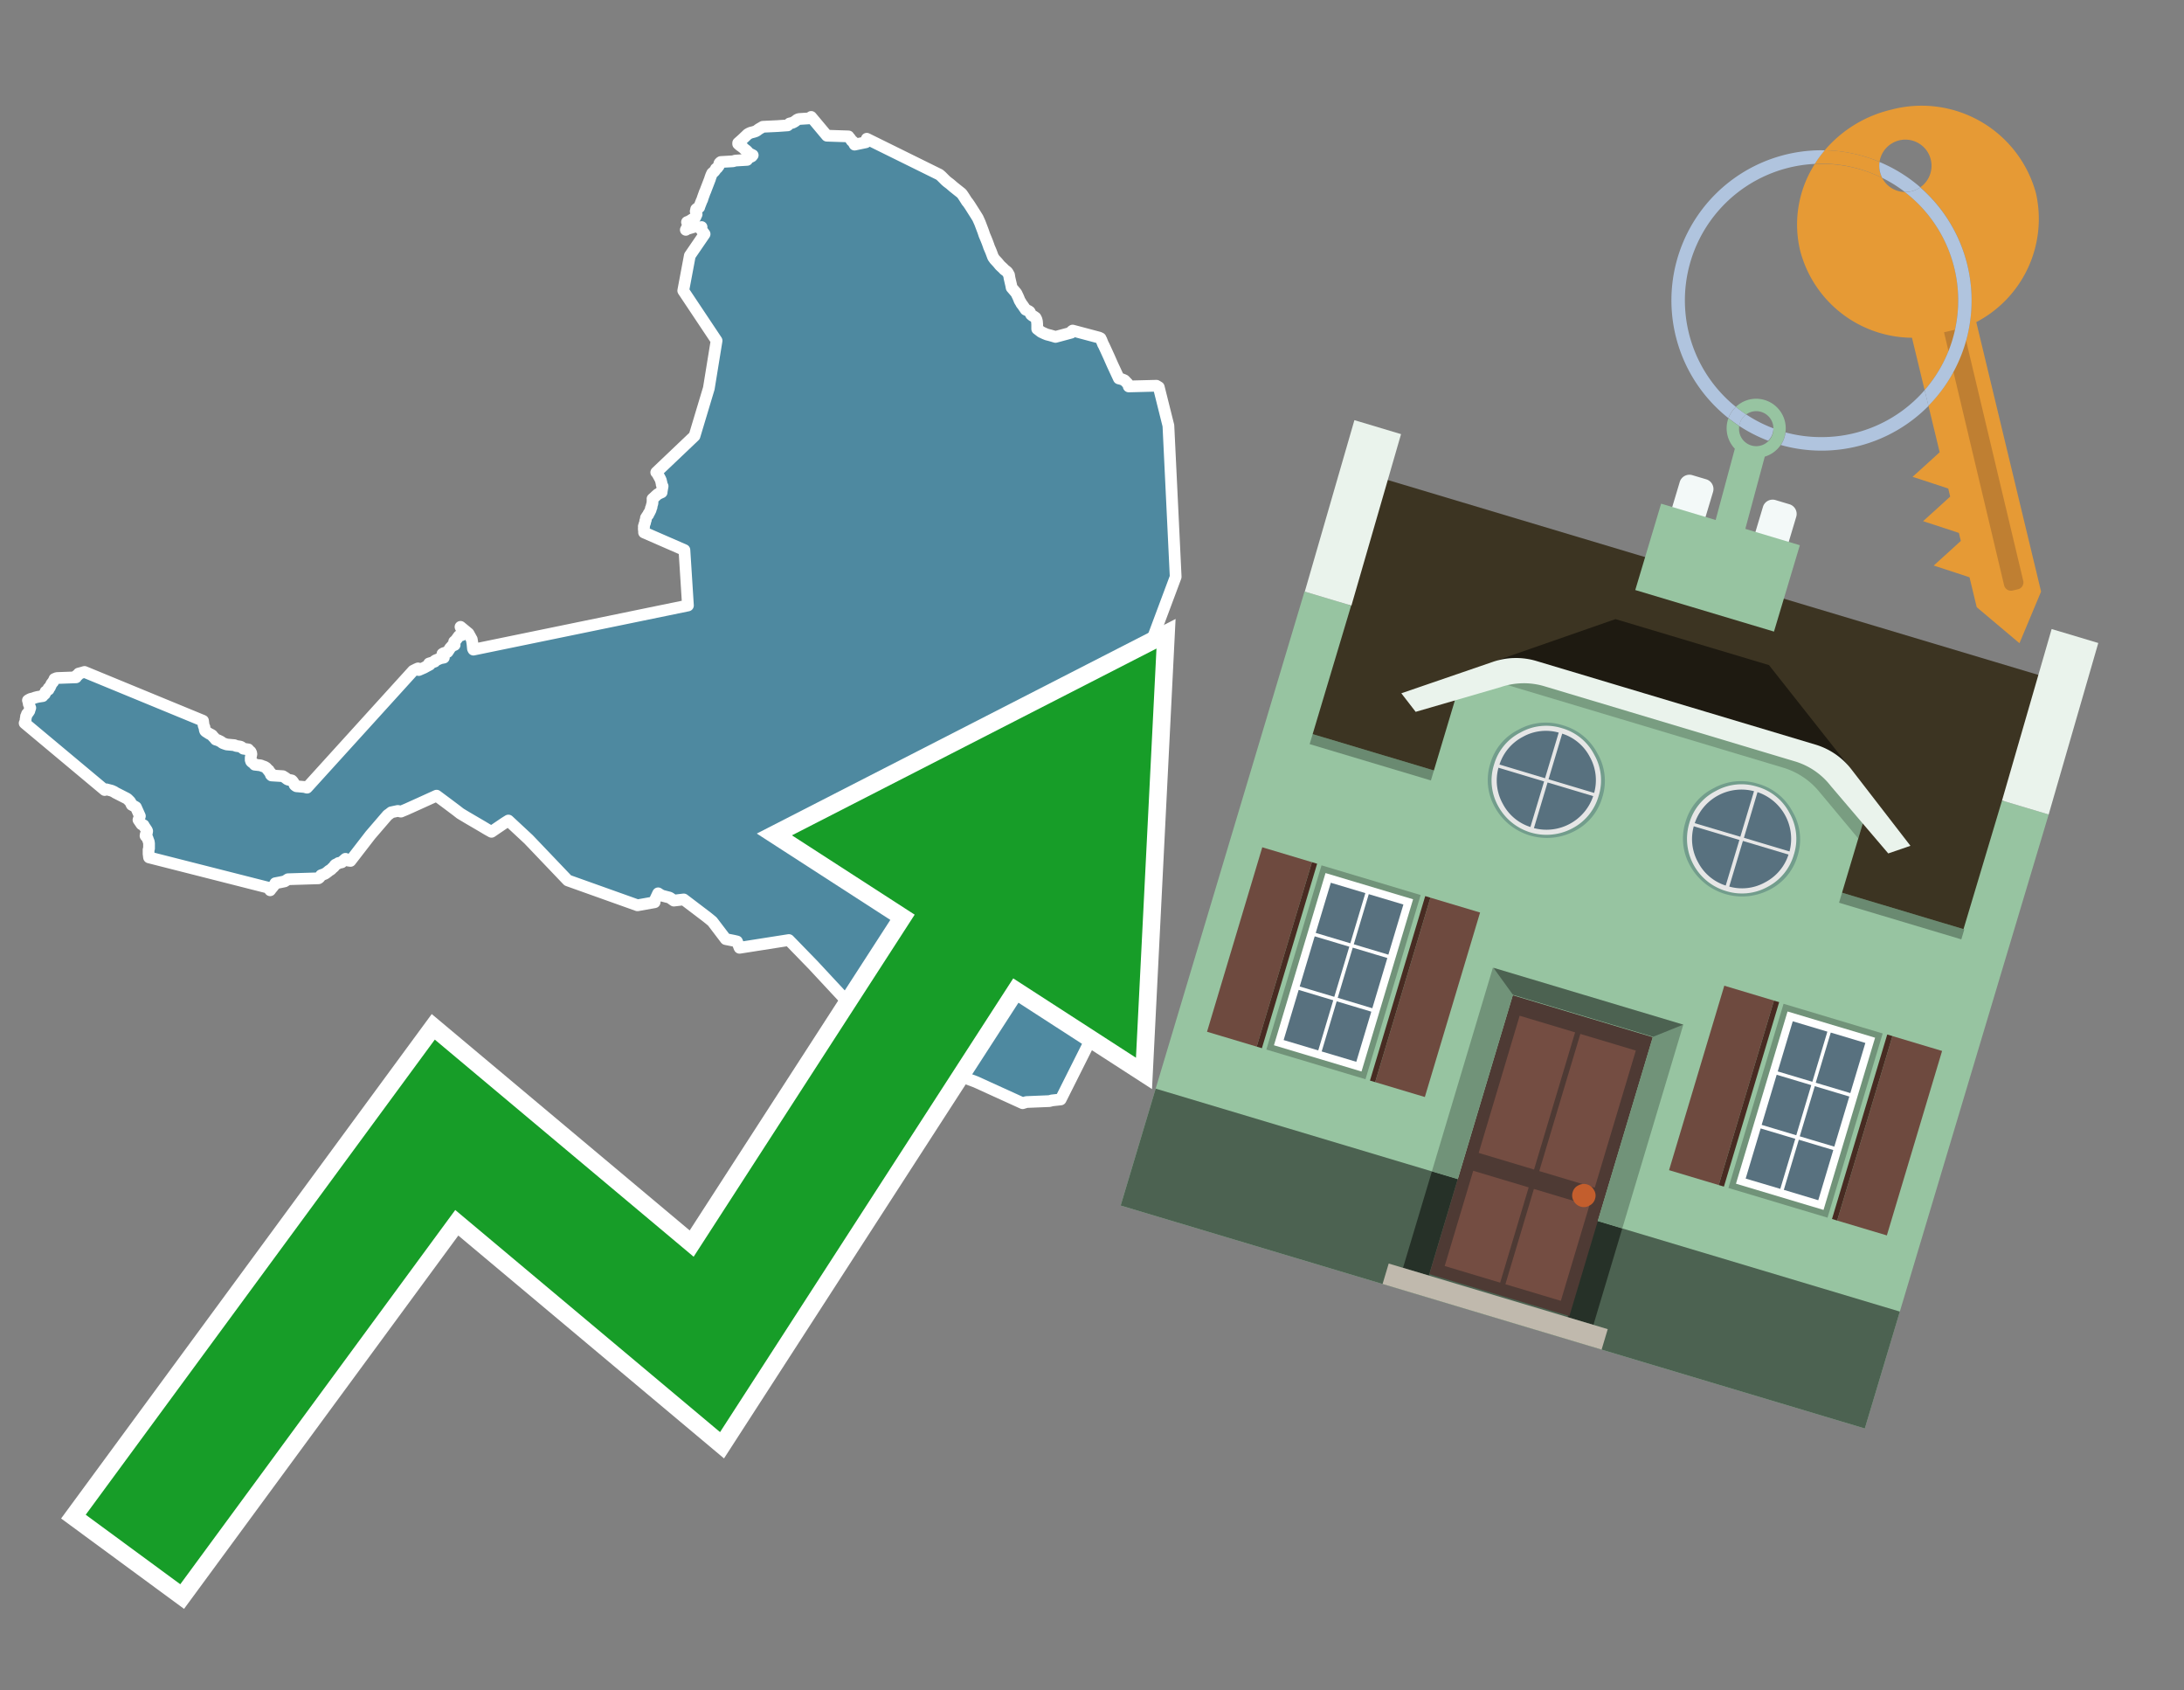 <svg id="Text" xmlns="http://www.w3.org/2000/svg" width="93.05" height="72" viewBox="0 0 93.05 72"><rect x="0" y="0" width="93.05" height="72" fill="#808080" stroke="none"/><polygon points="1.05,30.8 1.09,30.74 1.09,30.63 1.1,30.6 1.1,30.57 1.11,30.54 1.11,30.51 1.13,30.48 1.14,30.44 1.15,30.41 1.18,30.38 1.21,30.34 1.23,30.31 1.25,30.28 1.26,30.24 1.27,30.21 1.28,30.18 1.29,30.15 1.27,30.11 1.26,30.08 1.25,30.03 1.23,30 1.22,29.97 1.22,29.94 1.21,29.9 1.2,29.86 1.19,29.83 1.24,29.8 1.3,29.77 1.42,29.74 1.5,29.71 1.62,29.68 1.82,29.65 1.82,29.62 1.86,29.59 1.91,29.56 1.92,29.53 1.94,29.5 1.94,29.46 1.99,29.43 2.02,29.4 2.07,29.37 2.06,29.33 2.08,29.3 2.13,29.27 2.14,29.24 2.17,29.18 2.19,29.13 2.23,29.08 2.26,29.05 2.27,29.02 2.29,28.99 2.32,28.96 2.32,28.92 2.42,28.88 3.24,28.85 3.23,28.81 3.25,28.78 3.33,28.75 3.35,28.72 3.35,28.69 3.5,28.65 3.6,28.62 8.65,30.7 8.67,30.85 8.67,30.88 8.68,30.91 8.69,30.94 8.71,30.97 8.71,31.01 8.72,31.04 8.72,31.07 8.73,31.1 8.74,31.13 8.77,31.16 8.82,31.19 8.88,31.23 8.93,31.26 8.99,31.29 9.04,31.32 9.06,31.35 9.08,31.38 9.12,31.41 9.14,31.44 9.17,31.47 9.19,31.5 9.29,31.53 9.35,31.56 9.41,31.59 9.45,31.62 9.49,31.65 9.57,31.68 9.66,31.71 9.99,31.74 10.05,31.77 10.24,31.8 10.3,31.83 10.33,31.86 10.37,31.89 10.58,31.92 10.6,31.95 10.62,31.98 10.67,32.01 10.69,32.04 10.7,32.07 10.71,32.1 10.71,32.14 10.7,32.17 10.69,32.2 10.69,32.23 10.68,32.28 10.68,32.31 10.69,32.34 10.68,32.37 10.69,32.4 10.7,32.43 10.73,32.46 10.77,32.49 10.81,32.52 10.85,32.57 11.11,32.6 11.18,32.63 11.27,32.66 11.32,32.69 11.36,32.72 11.38,32.75 11.4,32.78 11.45,32.81 11.46,32.84 11.47,32.87 11.51,32.9 11.54,32.93 11.55,32.97 11.54,33 11.57,33.03 12.05,33.06 12.13,33.11 12.19,33.15 12.22,33.18 12.28,33.21 12.43,33.24 12.47,33.28 12.49,33.31 12.51,33.34 12.53,33.37 12.54,33.4 12.55,33.43 12.58,33.46 12.63,33.49 12.97,33.52 13.08,33.55 17.6,28.57 17.74,28.5 17.81,28.47 17.84,28.54 18.07,28.44 18.16,28.39 18.31,28.31 18.28,28.26 18.41,28.22 18.52,28.18 18.52,28.15 18.57,28.12 18.67,28.08 18.76,28.04 18.91,28.01 18.91,27.94 18.85,27.85 18.9,27.82 19.07,27.77 19.11,27.71 19.18,27.6 19.23,27.55 19.25,27.52 19.37,27.47 19.35,27.33 19.42,27.27 19.55,27.09 19.68,27.05 19.7,26.94 19.68,26.83 19.67,26.8 19.66,26.77 19.63,26.73 19.62,26.7 19.96,26.98 20.06,27.16 20.08,27.2 20.1,27.23 20.13,27.42 20.15,27.63 20.17,27.67 29.31,25.79 29.16,23.43 27.44,22.68 27.44,22.64 27.44,22.6 27.43,22.56 27.43,22.53 27.43,22.48 27.44,22.45 27.43,22.42 27.44,22.39 27.46,22.32 27.48,22.27 27.49,22.24 27.49,22.19 27.51,22.16 27.52,22.13 27.52,22.1 27.52,22.06 27.54,22.03 27.57,21.98 27.62,21.92 27.63,21.88 27.66,21.84 27.68,21.8 27.7,21.76 27.72,21.72 27.73,21.68 27.73,21.65 27.76,21.6 27.76,21.57 27.77,21.53 27.78,21.49 27.79,21.46 27.8,21.43 27.8,21.4 27.8,21.36 27.8,21.33 27.81,21.29 27.8,21.25 27.9,21.16 27.93,21.13 28.02,21.05 28.1,21.01 28.19,20.97 28.19,20.94 28.23,20.71 28.21,20.67 28.19,20.63 28.19,20.6 28.17,20.52 28.16,20.47 28.14,20.42 28.11,20.36 28.06,20.27 28,20.16 27.96,20.12 29.59,18.57 30.2,16.54 30.53,14.51 29.11,12.38 29.39,10.89 30.02,9.97 29.84,9.73 29.89,9.67 29.81,9.7 29.65,9.64 29.25,9.76 29.22,9.79 29.33,9.58 29.31,9.55 29.27,9.46 29.37,9.42 29.62,9.26 29.68,9.13 29.66,9.05 29.64,9 29.65,8.97 29.66,8.91 29.71,8.87 29.79,8.83 29.8,8.79 29.89,8.56 29.92,8.5 29.94,8.43 30.03,8.18 30.05,8.14 30.08,8.06 30.25,7.62 30.26,7.58 30.3,7.47 30.34,7.38 30.41,7.32 30.44,7.29 30.47,7.25 30.49,7.22 30.5,7.19 30.56,7.15 30.58,7.12 30.62,7.07 30.63,7.03 30.64,7 30.65,6.96 30.67,6.93 30.71,6.9 31.23,6.87 31.33,6.84 31.83,6.81 31.84,6.78 31.88,6.72 31.97,6.69 32.03,6.66 32.07,6.61 32.01,6.58 31.91,6.53 31.84,6.45 31.79,6.4 31.74,6.37 31.71,6.34 31.68,6.31 31.64,6.28 31.59,6.24 31.53,6.2 31.45,6.13 31.45,6.09 31.62,5.94 31.82,5.75 31.85,5.72 31.92,5.68 31.99,5.65 32.11,5.62 32.2,5.59 32.25,5.56 32.29,5.53 32.33,5.5 32.45,5.43 32.5,5.4 33.13,5.37 33.56,5.34 33.61,5.29 33.64,5.26 33.76,5.23 33.82,5.2 33.87,5.17 33.91,5.14 33.96,5.1 34.03,5.07 34.5,5.04 34.55,5.01 34.56,4.98 35.23,5.78 36.15,5.81 36.16,5.84 36.2,5.87 36.27,5.97 36.29,6 36.34,6.03 36.41,6.16 36.89,6.06 36.93,5.91 40.03,7.44 40.11,7.51 40.29,7.69 40.36,7.75 40.48,7.84 40.56,7.91 40.63,7.97 40.97,8.24 41.02,8.31 41.08,8.4 41.2,8.59 41.23,8.62 41.32,8.75 41.58,9.16 41.66,9.29 41.75,9.49 41.89,9.86 41.94,10.01 42.02,10.2 42.06,10.3 42.09,10.38 42.1,10.41 42.12,10.46 42.13,10.5 42.22,10.71 42.31,10.95 42.33,10.98 42.38,11.05 42.51,11.19 42.6,11.3 42.63,11.33 42.75,11.44 42.77,11.47 42.85,11.53 42.91,11.58 42.94,11.62 42.97,11.68 42.99,11.71 43.01,11.84 43.04,11.97 43.08,12.14 43.1,12.25 43.28,12.46 43.3,12.49 43.32,12.52 43.33,12.55 43.37,12.63 43.4,12.7 43.42,12.75 43.44,12.8 43.47,12.85 43.49,12.88 43.52,12.94 43.57,13 43.61,13.06 43.68,13.16 43.7,13.19 43.83,13.25 43.87,13.28 43.89,13.32 43.91,13.36 43.93,13.4 43.99,13.45 44.05,13.48 44.12,13.53 44.14,13.57 44.16,13.61 44.17,13.65 44.18,13.69 44.19,13.81 44.19,14.01 44.23,14.04 44.36,14.14 44.51,14.21 44.61,14.25 44.73,14.28 44.87,14.32 44.97,14.35 45.64,14.17 45.66,14.11 45.7,14.08 46.83,14.38 46.89,14.41 46.9,14.44 46.92,14.47 47,14.67 47.02,14.7 47.15,14.98 47.25,15.2 47.4,15.54 47.67,16.12 47.79,16.15 47.91,16.2 47.96,16.25 47.98,16.28 48.02,16.31 48.05,16.35 48.08,16.4 48.09,16.46 49.27,16.43 49.37,16.49 49.78,18.13 50.09,24.57 45.83,35.97 45.37,38.46 46.51,41.17 47.05,41.66 46.6,44.02 45.19,46.83 44.82,46.87 44.71,46.9 43.73,46.94 43.57,46.99 41.57,46.08 39.51,45.32 38.51,45.53 38.49,45.5 38.46,45.47 38.44,45.44 38.4,45.4 38.39,45.37 38.23,45.28 38.22,45.25 38.16,45.22 37.96,45.18 37.68,45.14 37.57,45.11 37.05,45.08 36.87,45.05 36.81,44.99 36.81,44.95 36.79,44.85 36.79,44.81 36.78,44.78 36.77,44.75 36.75,44.68 36.72,44.62 36.69,44.53 36.67,44.49 36.65,44.45 36.64,44.41 36.63,44.37 36.62,44.34 36.61,44.31 36.6,44.27 36.59,44.24 36.6,44.2 36.58,44.15 36.55,44.12 36.53,44.09 36.49,44.06 36.37,42.96 34.65,41.11 33.61,40.04 31.51,40.37 31.4,40.1 31.27,40.07 30.92,40 30.35,39.25 30.13,39.07 29.13,38.31 28.71,38.36 28.57,38.26 28.52,38.23 28.4,38.2 28.21,38.15 28.15,38.12 28.1,38.09 28.04,38.05 27.88,38.39 27.89,38.43 27.16,38.56 24.19,37.5 22.52,35.75 21.66,34.95 21.58,35 21.5,35.05 21.16,35.28 20.94,35.43 20.76,35.33 20.56,35.21 19.91,34.83 19.61,34.65 19.43,34.51 19.03,34.21 18.6,33.89 17.83,34.24 17.32,34.47 17.08,34.57 16.95,34.54 16.67,34.6 16.57,34.68 16.52,34.71 15.78,35.57 14.93,36.67 14.74,36.64 14.74,36.61 14.72,36.58 14.58,36.7 14.56,36.73 14.42,36.76 14.38,36.79 14.29,36.83 14.26,36.86 14.25,36.89 14.22,36.93 14.16,36.97 14.12,37.02 14.08,37.05 14.01,37.09 13.98,37.12 13.94,37.15 13.9,37.18 13.84,37.22 13.76,37.25 13.68,37.28 13.66,37.31 13.64,37.34 13.61,37.38 13.57,37.41 12.27,37.45 12.13,37.54 11.94,37.58 11.73,37.62 11.72,37.66 11.69,37.69 11.65,37.74 11.62,37.78 11.57,37.84 11.53,37.89 11.51,37.92 11.43,37.81 6.35,36.52 6.34,36.44 6.33,36.37 6.33,36.24 6.33,36.19 6.35,36.14 6.35,36.11 6.35,36.02 6.35,35.93 6.34,35.86 6.33,35.83 6.31,35.78 6.29,35.72 6.28,35.69 6.26,35.66 6.22,35.63 6.2,35.6 6.21,35.54 6.25,35.51 6.27,35.4 6.26,35.37 6.18,35.25 6.13,35.18 6.12,35.15 6.03,35.11 5.9,34.92 5.92,34.87 5.95,34.79 5.96,34.76 5.79,34.38 5.74,34.35 5.61,34.28 5.56,34.17 5.53,34.13 5.49,34.09 5.44,34.04 5.4,34.01 4.91,33.76 4.87,33.73 4.76,33.68 4.53,33.62 4.46,33.65 " fill="#4e89a0" stroke="#fff" stroke-linejoin="round" stroke-width="0.5"/><polygon points="49.272 27.624 33.741 35.58 38.97 38.959 29.553 53.529 18.525 44.281 3.652 64.518 7.681 67.479 19.396 51.538 30.678 60.999 43.169 41.673 48.398 45.053 49.272 27.624" fill="none" stroke="#fff" stroke-miterlimit="10" stroke-width="1.5"/><polygon points="49.272 27.624 33.741 35.58 38.97 38.959 29.553 53.529 18.525 44.281 3.652 64.518 7.681 67.479 19.396 51.538 30.678 60.999 43.169 41.673 48.398 45.053 49.272 27.624" fill="#179d28"/><path d="M80.19,7.577a1.16,1.16,0,0,1-.094-.251,1.114,1.114,0,0,1-.018-.429A6.367,6.367,0,0,0,77.743,6.4a5.269,5.269,0,0,0-.423.577c.1,0,.192-.007.288-.007A5.794,5.794,0,0,1,80.19,7.577Z" fill="#e69a35"/><path d="M77.608,6.4A6.394,6.394,0,0,0,73.64,17.81a1.26,1.26,0,0,1,.317-.48A5.821,5.821,0,0,1,77.32,6.981a5.269,5.269,0,0,1,.423-.577Z" fill="#b0c4de"/><path d="M84.2,13.72a4.962,4.962,0,0,0,2.545-5.48,5.047,5.047,0,0,0-6.179-3.566A5.322,5.322,0,0,0,77.743,6.4a6.367,6.367,0,0,1,2.335.493,1.114,1.114,0,1,1,1.736,1.084,6.392,6.392,0,0,1,.347,9.3l.479,1.985-.438.4-.716.648.92.3.6.2.082.341-.438.4-.716.648.92.3.605.2.082.341-.438.4-.716.649.92.3.605.2.307,1.274,1.821,1.534.921-2.2Z" fill="#e69a35"/><path d="M81.154,8.179a1.115,1.115,0,0,1-.964-.6,5.794,5.794,0,0,0-2.582-.6c-.1,0-.192,0-.288.007a4.783,4.783,0,0,0-.625,3.685,4.962,4.962,0,0,0,4.765,3.715L82,16.617a5.82,5.82,0,0,0-.846-8.438Z" fill="#e69a35"/><path d="M74.1,18.142a6.386,6.386,0,0,0,1.232.63.73.73,0,0,0,.224-.527h0a5.783,5.783,0,0,1-1.159-.593A.733.733,0,0,0,74.1,18.142Z" fill="#b0c4de"/><path d="M74.4,17.652q-.228-.152-.44-.322a1.26,1.26,0,0,0-.317.48c.148.117.3.228.46.332A.733.733,0,0,1,74.4,17.652Z" fill="#b0c4de"/><path d="M74.824,16.984a1.257,1.257,0,0,0-.867.346c.141.114.288.222.44.322a.731.731,0,0,1,1.159.593h0a.732.732,0,1,1-1.463,0,.7.7,0,0,1,.007-.1c-.158-.1-.312-.215-.46-.332a1.258,1.258,0,0,0,.273,1.3l-.979,3.635,1.275.341.98-3.639a1.266,1.266,0,0,0,.681-.5,1.249,1.249,0,0,0,.2-.538,1.328,1.328,0,0,0,.012-.168A1.262,1.262,0,0,0,74.824,16.984Z" fill="#97c4a1"/><path d="M85.974,25.1l-.226.053a.3.3,0,0,1-.362-.223l-2.56-10.777.81-.193L86.2,24.736A.3.3,0,0,1,85.974,25.1Z" fill="#bf7f32"/><path d="M80.1,7.326a1.16,1.16,0,0,0,.094.251,5.833,5.833,0,0,1,.964.6,1.137,1.137,0,0,0,.287-.031,1.108,1.108,0,0,0,.373-.167A6.371,6.371,0,0,0,80.078,6.9,1.114,1.114,0,0,0,80.1,7.326Z" fill="#b0c4de"/><path d="M77.608,18.618a5.836,5.836,0,0,1-1.534-.2,1.24,1.24,0,0,1-.2.537,6.4,6.4,0,0,0,6.291-1.666L82,16.617A5.807,5.807,0,0,1,77.608,18.618Z" fill="#b0c4de"/><path d="M81.814,7.981a1.108,1.108,0,0,1-.373.167,1.137,1.137,0,0,1-.287.031A5.82,5.82,0,0,1,82,16.617l.161.667a6.392,6.392,0,0,0-.347-9.3Z" fill="#b0c4de"/><polygon points="83.79 39.753 55.78 31.364 58.988 20.404 86.964 28.783 83.79 39.753 83.79 39.753" fill="#3c3422" fill-rule="evenodd"/><polygon points="81.705 53.32 87.284 34.692 85.297 34.097 83.656 39.575 55.926 31.269 57.567 25.791 55.579 25.196 47.746 51.348 79.451 60.844 81.705 53.32" fill="#97c4a1" fill-rule="evenodd"/><rect x="69.522" y="21.148" width="0.444" height="28.983" transform="translate(15.592 92.226) rotate(-73.326)" opacity="0.3"/><polygon points="87.284 34.692 85.297 34.097 87.411 26.793 89.398 27.388 87.284 34.692 87.284 34.692" fill="#eaf3ec" fill-rule="evenodd"/><polygon points="57.578 25.794 55.591 25.199 57.705 17.896 59.692 18.491 57.578 25.794 57.578 25.794" fill="#eaf3ec" fill-rule="evenodd"/><polygon points="79.451 60.844 80.943 55.865 49.238 46.369 47.747 51.348 79.451 60.844 79.451 60.844" fill="#4c6251" fill-rule="evenodd"/><path d="M71.566,20.528l-.522,1.743,1.418.425.523-1.744a.432.432,0,0,0-.289-.536l-.593-.177A.431.431,0,0,0,71.566,20.528Z" fill="#f3f9f8" fill-rule="evenodd"/><path d="M75.111,21.589l-.522,1.743,1.418.425.522-1.743a.43.43,0,0,0-.289-.536l-.593-.178A.43.43,0,0,0,75.111,21.589Z" fill="#f3f9f8" fill-rule="evenodd"/><polygon points="75.368 28.329 68.829 26.37 63.807 28.121 78.733 32.591 75.368 28.329" fill="#1e1a11"/><polygon points="78.248 32.422 64.442 28.287 62.236 28.998 60.064 36.247 77.453 41.455 79.651 34.116 78.248 32.422" fill="#97c4a1"/><path d="M77.74,32.516S65.088,28.725,65,28.7l-.938.43,11.892,3.562a3.175,3.175,0,0,1,1.532,1l1.685,2.02.327-1.09Z" fill-rule="evenodd" opacity="0.2"/><path d="M77.35,31.716,65.458,28.154a3.041,3.041,0,0,0-1.854.037l-3.9,1.339.611.79,3.626-1.054a3.045,3.045,0,0,1,1.855-.037l10.673,3.2A3.028,3.028,0,0,1,78,33.477l2.45,2.874.945-.325-2.518-3.26A3.036,3.036,0,0,0,77.35,31.716Z" fill="#eaf3ec"/><polygon points="76.683 23.223 70.773 21.453 69.671 25.132 75.581 26.902 76.683 23.223 76.683 23.223" fill="#97c4a1" fill-rule="evenodd"/><g id="Symbol_9_0_Layer2_0_MEMBER_8_MEMBER_21_MEMBER_0_FILL" data-name="Symbol 9 0 Layer2 0 MEMBER 8 MEMBER 21 MEMBER 0 FILL"><path d="M66.584,30.892a2.39,2.39,0,0,0-1.891.189,2.317,2.317,0,0,0-1.2,1.448A2.345,2.345,0,0,0,63.7,34.4a2.528,2.528,0,0,0,3.367,1.008,2.339,2.339,0,0,0,1.2-1.447,2.313,2.313,0,0,0-.208-1.87A2.394,2.394,0,0,0,66.584,30.892Z" fill="#729d8c"/></g><g id="Symbol_9_0_Layer2_0_MEMBER_8_MEMBER_21_MEMBER_1_FILL" data-name="Symbol 9 0 Layer2 0 MEMBER 8 MEMBER 21 MEMBER 1 FILL"><path d="M66.547,31.016a2.241,2.241,0,0,0-1.769.185,2.213,2.213,0,0,0-1.127,1.376,2.239,2.239,0,0,0,.185,1.768,2.341,2.341,0,0,0,3.145.942,2.234,2.234,0,0,0,1.126-1.376,2.207,2.207,0,0,0-.185-1.768A2.237,2.237,0,0,0,66.547,31.016Z" fill="#e6e6e6"/></g><g id="Symbol_9_0_Layer2_0_MEMBER_8_MEMBER_21_MEMBER_2_MEMBER_0_FILL" data-name="Symbol 9 0 Layer2 0 MEMBER 8 MEMBER 21 MEMBER 2 MEMBER 0 FILL"><path d="M65.787,33.284,63.843,32.7a2.036,2.036,0,0,0,.186,1.539,2.015,2.015,0,0,0,1.175.986Z" fill="#58717f"/></g><g id="Symbol_9_0_Layer2_0_MEMBER_8_MEMBER_21_MEMBER_2_MEMBER_1_FILL" data-name="Symbol 9 0 Layer2 0 MEMBER 8 MEMBER 21 MEMBER 2 MEMBER 1 FILL"><path d="M65.827,33.148l.582-1.944a2.01,2.01,0,0,0-1.523.178,2.037,2.037,0,0,0-1,1.183Z" fill="#58717f"/></g><g id="Symbol_9_0_Layer2_0_MEMBER_8_MEMBER_21_MEMBER_2_MEMBER_2_FILL" data-name="Symbol 9 0 Layer2 0 MEMBER 8 MEMBER 21 MEMBER 2 MEMBER 2 FILL"><path d="M67.878,33.91l-1.943-.582-.582,1.944a2.1,2.1,0,0,0,2.525-1.362Z" fill="#58717f"/></g><g id="Symbol_9_0_Layer2_0_MEMBER_8_MEMBER_21_MEMBER_2_MEMBER_3_FILL" data-name="Symbol 9 0 Layer2 0 MEMBER 8 MEMBER 21 MEMBER 2 MEMBER 3 FILL"><path d="M66.558,31.249l-.582,1.943,1.943.582a2.031,2.031,0,0,0-.186-1.539A2.009,2.009,0,0,0,66.558,31.249Z" fill="#58717f"/></g><g id="Symbol_9_0_Layer2_0_MEMBER_8_MEMBER_21_MEMBER_0_FILL-2" data-name="Symbol 9 0 Layer2 0 MEMBER 8 MEMBER 21 MEMBER 0 FILL"><path d="M74.9,33.384a2.4,2.4,0,0,0-1.891.189,2.316,2.316,0,0,0-1.2,1.448,2.341,2.341,0,0,0,.209,1.87A2.527,2.527,0,0,0,75.387,37.9a2.345,2.345,0,0,0,1.2-1.447,2.314,2.314,0,0,0-.209-1.87A2.389,2.389,0,0,0,74.9,33.384Z" fill="#729d8c"/></g><g id="Symbol_9_0_Layer2_0_MEMBER_8_MEMBER_21_MEMBER_1_FILL-2" data-name="Symbol 9 0 Layer2 0 MEMBER 8 MEMBER 21 MEMBER 1 FILL"><path d="M74.867,33.508a2.239,2.239,0,0,0-1.768.185,2.21,2.21,0,0,0-1.127,1.376,2.316,2.316,0,0,0,1.564,2.883,2.261,2.261,0,0,0,1.765-.173A2.237,2.237,0,0,0,76.428,36.4a2.209,2.209,0,0,0-.185-1.769A2.239,2.239,0,0,0,74.867,33.508Z" fill="#e6e6e6"/></g><g id="Symbol_9_0_Layer2_0_MEMBER_8_MEMBER_21_MEMBER_2_MEMBER_0_FILL-2" data-name="Symbol 9 0 Layer2 0 MEMBER 8 MEMBER 21 MEMBER 2 MEMBER 0 FILL"><path d="M74.107,35.776l-1.943-.582a2.031,2.031,0,0,0,.186,1.539,2.009,2.009,0,0,0,1.175.986Z" fill="#58717f"/></g><g id="Symbol_9_0_Layer2_0_MEMBER_8_MEMBER_21_MEMBER_2_MEMBER_1_FILL-2" data-name="Symbol 9 0 Layer2 0 MEMBER 8 MEMBER 21 MEMBER 2 MEMBER 1 FILL"><path d="M74.148,35.64,74.73,33.7a2.1,2.1,0,0,0-2.525,1.362Z" fill="#58717f"/></g><g id="Symbol_9_0_Layer2_0_MEMBER_8_MEMBER_21_MEMBER_2_MEMBER_2_FILL-2" data-name="Symbol 9 0 Layer2 0 MEMBER 8 MEMBER 21 MEMBER 2 MEMBER 2 FILL"><path d="M76.2,36.4l-1.943-.582-.582,1.944a2.015,2.015,0,0,0,1.523-.178A2.036,2.036,0,0,0,76.2,36.4Z" fill="#58717f"/></g><g id="Symbol_9_0_Layer2_0_MEMBER_8_MEMBER_21_MEMBER_2_MEMBER_3_FILL-2" data-name="Symbol 9 0 Layer2 0 MEMBER 8 MEMBER 21 MEMBER 2 MEMBER 3 FILL"><path d="M74.879,33.741,74.3,35.684l1.943.582a2.1,2.1,0,0,0-1.361-2.525Z" fill="#58717f"/></g><polygon points="51.426 43.946 53.542 44.58 55.896 36.723 53.78 36.089 51.426 43.946 51.426 43.946" fill="#6e4a3f" fill-rule="evenodd"/><polygon points="53.542 44.58 53.764 44.647 56.117 36.789 55.896 36.723 53.542 44.58 53.542 44.58" fill="#482b22" fill-rule="evenodd"/><polygon points="60.706 46.726 58.59 46.092 60.943 38.235 63.059 38.868 60.706 46.726 60.706 46.726" fill="#6e4a3f" fill-rule="evenodd"/><polygon points="58.59 46.092 58.368 46.026 60.722 38.168 60.943 38.235 58.59 46.092 58.59 46.092" fill="#482b22" fill-rule="evenodd"/><rect x="53.146" y="39.209" width="8.19" height="4.408" transform="translate(1.145 84.365) rotate(-73.326)" fill="#719379"/><polygon points="60.205 38.304 56.474 37.187 54.277 44.522 58.008 45.639 60.205 38.304 60.205 38.304" fill="#fff" fill-rule="evenodd"/><path d="M59.792,38.527l-.64,2.136-1.474-.442.639-2.135,1.475.441Zm-1.621-.485-.64,2.136-1.474-.442L56.7,37.6l1.474.442Zm-2.158,1.84,1.475.441-.64,2.136-1.474-.441.639-2.136Zm-.683,2.282,1.474.441-.639,2.136L54.69,44.3l.64-2.135Zm.981,2.621.639-2.136,1.475.442-.64,2.135-1.474-.441Zm2.158-1.84L56.994,42.5l.64-2.136,1.474.442-.639,2.136Z" fill="#58717f" fill-rule="evenodd"/><polygon points="80.39 52.621 78.274 51.988 80.628 44.13 82.743 44.764 80.39 52.621 80.39 52.621" fill="#6e4a3f" fill-rule="evenodd"/><polygon points="78.274 51.988 78.053 51.921 80.406 44.064 80.628 44.13 78.274 51.988 78.274 51.988" fill="#482b22" fill-rule="evenodd"/><polygon points="71.111 49.842 73.227 50.476 75.58 42.619 73.464 41.985 71.111 49.842 71.111 49.842" fill="#6e4a3f" fill-rule="evenodd"/><polygon points="73.227 50.476 73.448 50.542 75.802 42.685 75.58 42.619 73.227 50.476 73.227 50.476" fill="#482b22" fill-rule="evenodd"/><rect x="72.83" y="45.105" width="8.19" height="4.408" transform="translate(9.534 107.426) rotate(-73.326)" fill="#719379"/><polygon points="76.159 43.083 79.889 44.2 77.692 51.535 73.962 50.418 76.159 43.083 76.159 43.083" fill="#fff" fill-rule="evenodd"/><path d="M76.381,43.5l1.475.442-.64,2.135-1.475-.441.64-2.136ZM78,43.981l1.474.442-.64,2.136-1.474-.442L78,43.981Zm.791,2.724-.64,2.135L76.679,48.4l.64-2.136,1.474.442Zm-.684,2.282-.639,2.135L76,50.68l.64-2.135,1.474.442Zm-2.26,1.65L74.375,50.2l.639-2.135,1.475.441-.64,2.136Zm-.791-2.724.64-2.135,1.474.441-.639,2.136-1.475-.442Z" fill="#58717f" fill-rule="evenodd"/><polygon points="67.888 56.431 69.118 52.323 68.019 51.994 66.789 56.102 67.888 56.431 67.888 56.431" fill="#263128" fill-rule="evenodd"/><polygon points="60.877 54.331 62.108 50.223 61.007 49.894 59.776 54.002 60.877 54.331 60.877 54.331" fill="#263128" fill-rule="evenodd"/><g id="Symbol_9_0_Layer2_0_MEMBER_8_MEMBER_12_MEMBER_0_FILL" data-name="Symbol 9 0 Layer2 0 MEMBER 8 MEMBER 12 MEMBER 0 FILL"><path d="M70.418,44.178l-5.965-1.786L60.9,54.27l5.964,1.786Z" fill="#4e3a34"/></g><g id="Symbol_9_0_Layer2_0_MEMBER_8_MEMBER_12_MEMBER_1_MEMBER_0_FILL" data-name="Symbol 9 0 Layer2 0 MEMBER 8 MEMBER 12 MEMBER 1 MEMBER 0 FILL"><path d="M65.358,49.815l1.75-5.843-2.363-.708L63,49.107Z" fill="#744d42"/></g><g id="Symbol_9_0_Layer2_0_MEMBER_8_MEMBER_12_MEMBER_1_MEMBER_1_FILL" data-name="Symbol 9 0 Layer2 0 MEMBER 8 MEMBER 12 MEMBER 1 MEMBER 1 FILL"><path d="M67.331,44.039l-1.75,5.842,2.364.708,1.75-5.842Z" fill="#744d42"/></g><g id="Symbol_9_0_Layer2_0_MEMBER_8_MEMBER_12_MEMBER_2_MEMBER_0_FILL" data-name="Symbol 9 0 Layer2 0 MEMBER 8 MEMBER 12 MEMBER 2 MEMBER 0 FILL"><path d="M63.915,54.633l1.215-4.058-2.363-.707-1.215,4.057Z" fill="#744d42"/></g><g id="Symbol_9_0_Layer2_0_MEMBER_8_MEMBER_12_MEMBER_2_MEMBER_1_FILL" data-name="Symbol 9 0 Layer2 0 MEMBER 8 MEMBER 12 MEMBER 2 MEMBER 1 FILL"><path d="M66.5,55.407l1.215-4.057-2.363-.708L64.138,54.7Z" fill="#744d42"/></g><g id="Symbol_9_0_Layer2_0_MEMBER_8_MEMBER_13_FILL" data-name="Symbol 9 0 Layer2 0 MEMBER 8 MEMBER 13 FILL"><path d="M67.959,51.058a.439.439,0,0,0-.045-.367.487.487,0,0,0-.669-.2.445.445,0,0,0-.239.282.457.457,0,0,0,.041.378.481.481,0,0,0,.293.242.459.459,0,0,0,.377-.042A.453.453,0,0,0,67.959,51.058Z" fill="#c35e2d"/></g><g id="Symbol_9_0_Layer2_0_MEMBER_8_MEMBER_14_FILL" data-name="Symbol 9 0 Layer2 0 MEMBER 8 MEMBER 14 FILL"><path d="M64.557,42.047l-.951-.833-2.6,8.68,1.1.329Z" fill="#719379"/></g><g id="Symbol_9_0_Layer2_0_MEMBER_8_MEMBER_15_FILL" data-name="Symbol 9 0 Layer2 0 MEMBER 8 MEMBER 15 FILL"><path d="M71.718,43.643l-1.2.19L68.072,52.01l1.046.313Z" fill="#719379"/></g><g id="Symbol_9_0_Layer2_0_MEMBER_8_MEMBER_16_FILL" data-name="Symbol 9 0 Layer2 0 MEMBER 8 MEMBER 16 FILL"><path d="M63.627,41.22l.836,1.156,5.961,1.786,1.294-.519Z" fill="#4c6251"/></g><polygon points="58.905 54.69 59.166 53.819 68.498 56.614 68.237 57.485 58.905 54.69 58.905 54.69" fill="#c0b9ad" fill-rule="evenodd"/></svg>